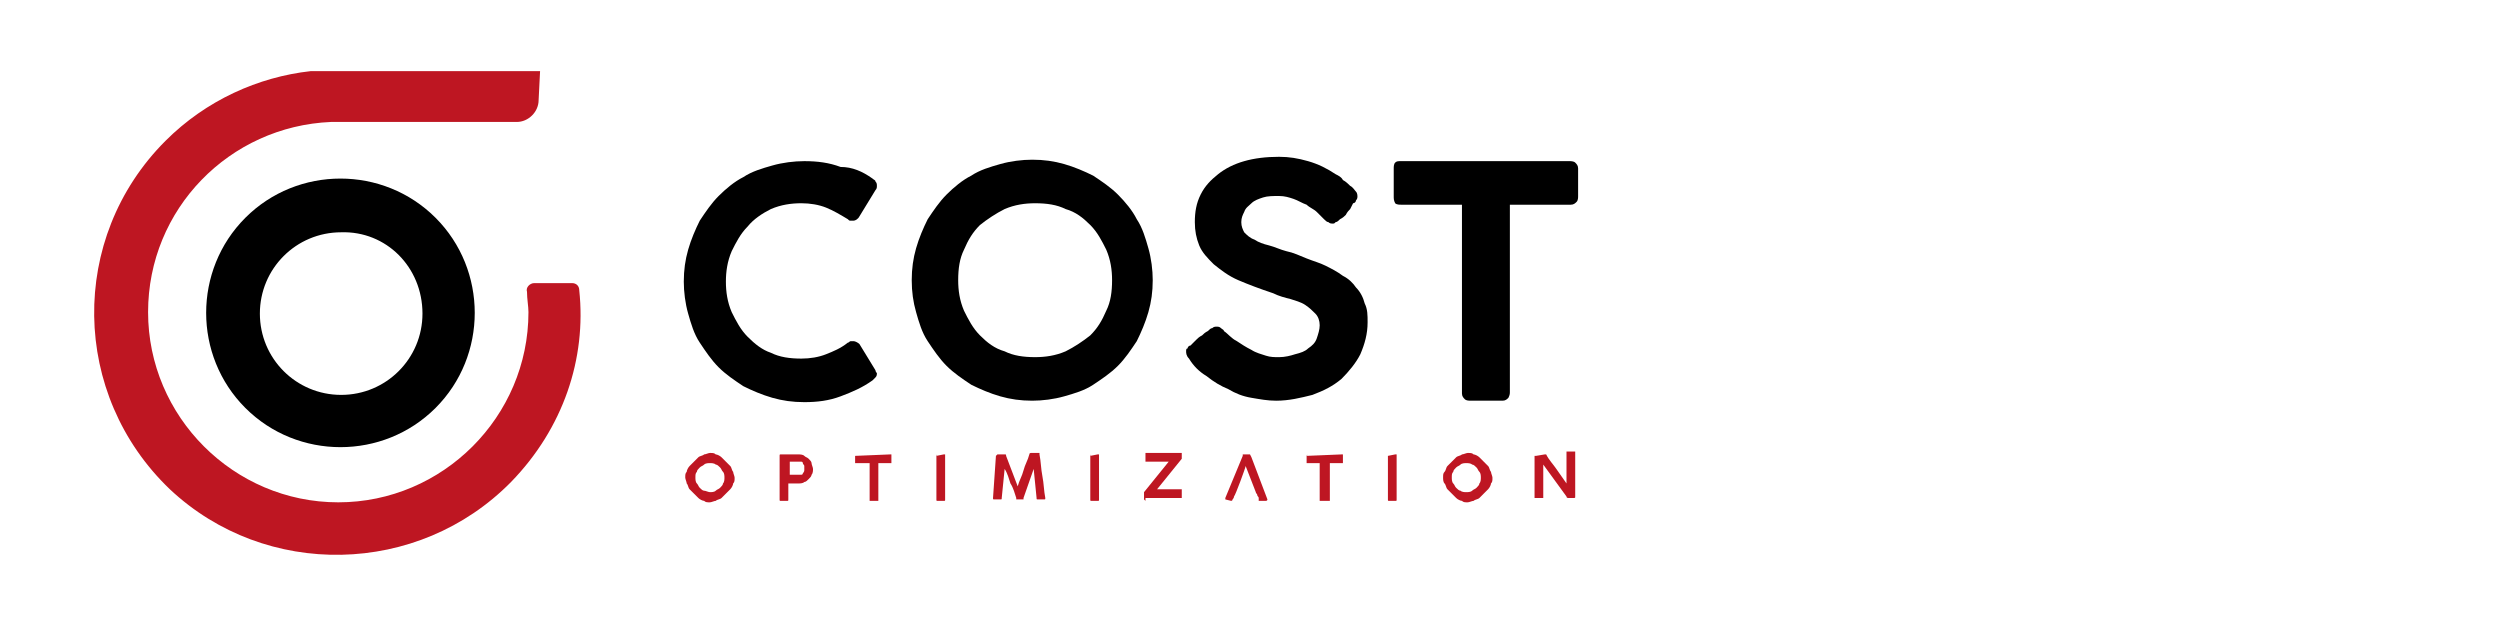 <?xml version="1.0" encoding="utf-8"?>
<!-- Generator: Adobe Illustrator 25.0.0, SVG Export Plug-In . SVG Version: 6.00 Build 0)  -->
<svg version="1.1" id="Calque_1" xmlns="http://www.w3.org/2000/svg" xmlns:xlink="http://www.w3.org/1999/xlink" x="0px" y="0px"
	 viewBox="0 0 172.2 43.3" style="enable-background:new 0 0 172.2 43.3;" xml:space="preserve">
<style type="text/css">
	.st0{fill:#BE1622;}
</style>
<g>
	<g>
		<path d="M16.9,15c-3.6,3.6-3.6,9.5,0,13.1c3.6,3.6,9.5,3.6,13.1,0c3.6-3.6,3.6-9.5,0-13.1C26.4,11.4,20.5,11.4,16.9,15z
			 M29.1,21.6c0,3.1-2.5,5.6-5.6,5.6c-3.1,0-5.6-2.5-5.6-5.6c0-3.1,2.5-5.6,5.6-5.6C26.6,15.9,29.1,18.4,29.1,21.6z"/>
		<path class="st0" d="M37.2,4.9H21.8h-0.1c-0.1,0-0.2,0-0.3,0c-3.6,0.4-7.2,2-10,4.8c-6.7,6.7-6.5,17.5,0.3,24
			c6.6,6.2,17.1,6,23.5-0.5c3.6-3.7,5.2-8.5,4.7-13.2c0-0.3-0.2-0.5-0.5-0.5l-2.6,0c-0.3,0-0.6,0.3-0.5,0.6c0,0.5,0.1,1,0.1,1.4
			c0,7.2-5.9,13.1-13.1,13.1c-7.2,0-13.1-5.9-13.1-13.1c0-7.1,5.6-12.8,12.6-13.1c0.2,0,0.3,0,0.5,0l0.2,0h12.1
			c0.8,0,1.5-0.7,1.5-1.5L37.2,4.9z"/>
	</g>
	<g>
		<g>
			<path d="M60.1,12.3c0.1,0.1,0.2,0.1,0.2,0.2c0.1,0.1,0.1,0.2,0.1,0.3c0,0.1,0,0.2-0.1,0.3l-1.1,1.8c-0.1,0.2-0.3,0.3-0.4,0.3
				c0,0-0.1,0-0.2,0c-0.1,0-0.1,0-0.2-0.1c-0.5-0.3-1-0.6-1.5-0.8c-0.5-0.2-1.1-0.3-1.7-0.3c-0.7,0-1.4,0.1-2.1,0.4
				c-0.6,0.3-1.2,0.7-1.6,1.2c-0.5,0.5-0.8,1.1-1.1,1.7c-0.3,0.7-0.4,1.4-0.4,2.1c0,0.7,0.1,1.4,0.4,2.1c0.3,0.6,0.6,1.2,1.1,1.7
				s1,0.9,1.6,1.1c0.6,0.3,1.3,0.4,2.1,0.4c0.6,0,1.2-0.1,1.7-0.3c0.5-0.2,1-0.4,1.5-0.8c0.1,0,0.1-0.1,0.2-0.1c0.1,0,0.1,0,0.2,0
				c0.1,0,0.3,0.1,0.4,0.2l1.1,1.8c0,0.1,0.1,0.2,0.1,0.2c0,0.1,0,0.2-0.1,0.3c-0.1,0.1-0.1,0.1-0.2,0.2c-0.7,0.5-1.4,0.8-2.2,1.1
				c-0.8,0.3-1.6,0.4-2.5,0.4c-0.8,0-1.5-0.1-2.2-0.3c-0.7-0.2-1.4-0.5-2-0.8c-0.6-0.4-1.2-0.8-1.7-1.3c-0.5-0.5-0.9-1.1-1.3-1.7
				c-0.4-0.6-0.6-1.3-0.8-2c-0.2-0.7-0.3-1.5-0.3-2.2c0-0.8,0.1-1.5,0.3-2.2c0.2-0.7,0.5-1.4,0.8-2c0.4-0.6,0.8-1.2,1.3-1.7
				c0.5-0.5,1.1-1,1.7-1.3c0.6-0.4,1.3-0.6,2-0.8c0.7-0.2,1.5-0.3,2.2-0.3c0.9,0,1.7,0.1,2.5,0.4C58.7,11.5,59.4,11.8,60.1,12.3z"/>
			<path d="M62.8,19.3c0-0.8,0.1-1.5,0.3-2.2c0.2-0.7,0.5-1.4,0.8-2c0.4-0.6,0.8-1.2,1.3-1.7c0.5-0.5,1.1-1,1.7-1.3
				c0.6-0.4,1.3-0.6,2-0.8c0.7-0.2,1.5-0.3,2.2-0.3c0.8,0,1.5,0.1,2.2,0.3c0.7,0.2,1.4,0.5,2,0.8c0.6,0.4,1.2,0.8,1.7,1.3
				c0.5,0.5,1,1.1,1.3,1.7c0.4,0.6,0.6,1.3,0.8,2c0.2,0.7,0.3,1.5,0.3,2.2c0,0.8-0.1,1.5-0.3,2.2c-0.2,0.7-0.5,1.4-0.8,2
				c-0.4,0.6-0.8,1.2-1.3,1.7c-0.5,0.5-1.1,0.9-1.7,1.3c-0.6,0.4-1.3,0.6-2,0.8c-0.7,0.2-1.5,0.3-2.2,0.3c-0.8,0-1.5-0.1-2.2-0.3
				c-0.7-0.2-1.4-0.5-2-0.8c-0.6-0.4-1.2-0.8-1.7-1.3c-0.5-0.5-0.9-1.1-1.3-1.7c-0.4-0.6-0.6-1.3-0.8-2
				C62.9,20.8,62.8,20.1,62.8,19.3z M66,19.3c0,0.7,0.1,1.4,0.4,2.1c0.3,0.6,0.6,1.2,1.1,1.7c0.5,0.5,1,0.9,1.7,1.1
				c0.6,0.3,1.3,0.4,2.1,0.4c0.7,0,1.4-0.1,2.1-0.4c0.6-0.3,1.2-0.7,1.7-1.1c0.5-0.5,0.8-1,1.1-1.7c0.3-0.6,0.4-1.3,0.4-2.1
				c0-0.7-0.1-1.4-0.4-2.1c-0.3-0.6-0.6-1.2-1.1-1.7c-0.5-0.5-1-0.9-1.7-1.1c-0.6-0.3-1.3-0.4-2.1-0.4c-0.7,0-1.4,0.1-2.1,0.4
				c-0.6,0.3-1.2,0.7-1.7,1.1c-0.5,0.5-0.8,1-1.1,1.7C66.1,17.8,66,18.5,66,19.3z"/>
			<path d="M91.8,15.4c-0.1,0-0.2,0-0.3-0.1c-0.1,0-0.2-0.1-0.3-0.2l0,0c-0.1-0.1-0.3-0.3-0.5-0.5c-0.2-0.2-0.5-0.3-0.7-0.5
				c-0.3-0.1-0.6-0.3-0.9-0.4c-0.3-0.1-0.6-0.2-1-0.2c-0.4,0-0.8,0-1.1,0.1c-0.3,0.1-0.6,0.2-0.8,0.4c-0.2,0.2-0.4,0.3-0.5,0.6
				c-0.1,0.2-0.2,0.4-0.2,0.7c0,0.3,0.1,0.5,0.2,0.7c0.2,0.2,0.4,0.4,0.7,0.5c0.3,0.2,0.6,0.3,1,0.4c0.4,0.1,0.8,0.3,1.2,0.4
				c0.5,0.1,0.9,0.3,1.4,0.5c0.5,0.2,0.9,0.3,1.3,0.5c0.4,0.2,0.8,0.4,1.2,0.7c0.4,0.2,0.7,0.5,0.9,0.8c0.3,0.3,0.5,0.7,0.6,1.1
				c0.2,0.4,0.2,0.8,0.2,1.3c0,0.8-0.2,1.5-0.5,2.2c-0.3,0.6-0.8,1.2-1.3,1.7c-0.6,0.5-1.2,0.8-2,1.1c-0.8,0.2-1.6,0.4-2.5,0.4
				c-0.6,0-1.1-0.1-1.7-0.2c-0.6-0.1-1.1-0.3-1.6-0.6c-0.5-0.2-1-0.5-1.5-0.9c-0.5-0.3-0.9-0.7-1.2-1.2v0l0,0
				c-0.2-0.2-0.2-0.4-0.2-0.5c0-0.1,0-0.2,0.1-0.2c0-0.1,0.1-0.2,0.2-0.2l0.4-0.4c0.1-0.1,0.2-0.2,0.4-0.3c0.1-0.1,0.2-0.2,0.4-0.3
				c0.1-0.1,0.2-0.2,0.3-0.2c0.1-0.1,0.2-0.1,0.3-0.1c0.1,0,0.2,0,0.3,0.1c0.1,0.1,0.2,0.1,0.2,0.2l0,0h0c0.3,0.2,0.5,0.5,0.9,0.7
				c0.3,0.2,0.6,0.4,1,0.6c0.3,0.2,0.7,0.3,1,0.4c0.3,0.1,0.6,0.1,0.9,0.1c0.4,0,0.8-0.1,1.1-0.2c0.4-0.1,0.7-0.2,0.9-0.4
				c0.3-0.2,0.5-0.4,0.6-0.7c0.1-0.3,0.2-0.6,0.2-0.9c0-0.3-0.1-0.6-0.3-0.8c-0.2-0.2-0.4-0.4-0.7-0.6c-0.3-0.2-0.7-0.3-1-0.4
				c-0.4-0.1-0.8-0.2-1.2-0.4c-0.9-0.3-1.7-0.6-2.4-0.9c-0.7-0.3-1.2-0.7-1.7-1.1c-0.4-0.4-0.8-0.8-1-1.3c-0.2-0.5-0.3-1-0.3-1.6
				c0-0.7,0.1-1.3,0.4-1.9c0.3-0.6,0.7-1,1.2-1.4c0.5-0.4,1.1-0.7,1.8-0.9c0.7-0.2,1.5-0.3,2.4-0.3c0.7,0,1.3,0.1,2,0.3
				c0.7,0.2,1.3,0.5,1.9,0.9c0.2,0.1,0.4,0.2,0.5,0.4c0.2,0.1,0.4,0.3,0.5,0.4c0.2,0.1,0.3,0.3,0.4,0.4c0.1,0.1,0.1,0.3,0.1,0.3
				c0,0.1,0,0.2-0.1,0.3c0,0.1-0.1,0.2-0.2,0.2L93,14.4v0c-0.1,0.1-0.2,0.2-0.3,0.4c-0.1,0.1-0.2,0.2-0.4,0.3
				c-0.1,0.1-0.2,0.2-0.3,0.2C91.9,15.4,91.9,15.4,91.8,15.4z"/>
			<path d="M96,11.6c0-0.1,0-0.3,0.1-0.4c0.1-0.1,0.2-0.1,0.4-0.1h11.6c0.1,0,0.3,0,0.4,0.1c0.1,0.1,0.2,0.2,0.2,0.4v1.9
				c0,0.1,0,0.3-0.1,0.4c-0.1,0.1-0.2,0.2-0.4,0.2h-4.2v12.9c0,0.1,0,0.2-0.1,0.4c-0.1,0.1-0.2,0.2-0.4,0.2h-2.2
				c-0.1,0-0.3,0-0.4-0.1c-0.1-0.1-0.2-0.2-0.2-0.4V14.1h-4.2c-0.1,0-0.3,0-0.4-0.1C96,13.8,96,13.7,96,13.5V11.6z"/>
		</g>
		<g>
			<path class="st0" d="M47.2,32.9c0-0.2,0-0.3,0.1-0.4c0-0.1,0.1-0.3,0.2-0.4c0.1-0.1,0.2-0.2,0.3-0.3c0.1-0.1,0.2-0.2,0.3-0.3
				c0.1-0.1,0.3-0.1,0.4-0.2c0.1,0,0.3-0.1,0.4-0.1c0.2,0,0.3,0,0.4,0.1c0.1,0,0.3,0.1,0.4,0.2c0.1,0.1,0.2,0.2,0.3,0.3
				s0.2,0.2,0.3,0.3c0.1,0.1,0.1,0.3,0.2,0.4c0,0.1,0.1,0.3,0.1,0.4c0,0.2,0,0.3-0.1,0.4c0,0.1-0.1,0.3-0.2,0.4
				c-0.1,0.1-0.2,0.2-0.3,0.3c-0.1,0.1-0.2,0.2-0.3,0.3c-0.1,0.1-0.3,0.1-0.4,0.2c-0.1,0-0.3,0.1-0.4,0.1c-0.2,0-0.3,0-0.4-0.1
				c-0.1,0-0.3-0.1-0.4-0.2c-0.1-0.1-0.2-0.2-0.3-0.3c-0.1-0.1-0.2-0.2-0.3-0.3c-0.1-0.1-0.1-0.3-0.2-0.4
				C47.3,33.2,47.2,33,47.2,32.9z M47.9,32.9c0,0.1,0,0.3,0.1,0.4c0.1,0.1,0.1,0.2,0.2,0.3c0.1,0.1,0.2,0.2,0.3,0.2s0.3,0.1,0.4,0.1
				c0.1,0,0.3,0,0.4-0.1c0.1-0.1,0.2-0.1,0.3-0.2c0.1-0.1,0.2-0.2,0.2-0.3c0.1-0.1,0.1-0.3,0.1-0.4c0-0.1,0-0.3-0.1-0.4
				c-0.1-0.1-0.1-0.2-0.2-0.3c-0.1-0.1-0.2-0.2-0.3-0.2c-0.1-0.1-0.3-0.1-0.4-0.1c-0.1,0-0.3,0-0.4,0.1c-0.1,0.1-0.2,0.1-0.3,0.2
				c-0.1,0.1-0.2,0.2-0.2,0.3C47.9,32.6,47.9,32.7,47.9,32.9z"/>
			<path class="st0" d="M53.7,31.4c0-0.1,0-0.1,0.1-0.1H55c0.1,0,0.3,0,0.4,0.1c0.1,0.1,0.2,0.1,0.3,0.2c0.1,0.1,0.2,0.2,0.2,0.3
				c0,0.1,0.1,0.3,0.1,0.4c0,0.1,0,0.3-0.1,0.4c0,0.1-0.1,0.2-0.2,0.3c-0.1,0.1-0.2,0.2-0.3,0.2c-0.1,0.1-0.3,0.1-0.4,0.1h-0.7v1.1
				c0,0.1,0,0.1-0.1,0.1h-0.4c-0.1,0-0.1,0-0.1-0.1V31.4z M55.4,32.3c0-0.1,0-0.1,0-0.2c0-0.1-0.1-0.1-0.1-0.2s-0.1-0.1-0.1-0.1
				c-0.1,0-0.1,0-0.2,0h-0.6v0.9h0.6c0.1,0,0.1,0,0.2,0c0.1,0,0.1-0.1,0.1-0.1c0,0,0.1-0.1,0.1-0.2C55.4,32.4,55.4,32.3,55.4,32.3z"
				/>
			<path class="st0" d="M58.9,31.4C58.9,31.3,58.9,31.3,58.9,31.4C59,31.3,59,31.3,58.9,31.4l2.4-0.1c0,0,0,0,0.1,0c0,0,0,0,0,0.1
				v0.4c0,0,0,0.1,0,0.1c0,0,0,0-0.1,0h-0.8v2.5c0,0,0,0,0,0.1c0,0,0,0-0.1,0H60c0,0,0,0-0.1,0c0,0,0,0,0-0.1v-2.5H59
				c0,0-0.1,0-0.1,0s0,0,0-0.1V31.4z"/>
			<path class="st0" d="M64.5,31.4C64.5,31.3,64.5,31.3,64.5,31.4C64.5,31.3,64.6,31.3,64.5,31.4l0.5-0.1c0,0,0,0,0.1,0
				c0,0,0,0,0,0.1v3c0,0.1,0,0.1-0.1,0.1h-0.4c-0.1,0-0.1,0-0.1-0.1V31.4z"/>
			<path class="st0" d="M68.6,31.4C68.6,31.3,68.6,31.3,68.6,31.4c0.1-0.1,0.1-0.1,0.1-0.1h0.5c0.1,0,0.1,0,0.1,0.1l0.8,2.1
				c0.1-0.4,0.3-0.7,0.4-1.1c0.1-0.4,0.3-0.7,0.4-1.1c0-0.1,0.1-0.1,0.1-0.1h0.5c0,0,0.1,0,0.1,0c0,0,0,0,0,0.1
				c0.1,0.5,0.1,1,0.2,1.5c0.1,0.5,0.1,1,0.2,1.5v0c0,0.1,0,0.1-0.1,0.1h-0.4c-0.1,0-0.1,0-0.1-0.1l-0.2-2l-0.7,2c0,0,0,0,0,0.1
				c0,0,0,0,0,0h-0.4c0,0,0,0-0.1,0c0,0,0,0,0-0.1c-0.1-0.3-0.2-0.7-0.4-1c-0.1-0.3-0.2-0.7-0.4-1l-0.2,2c0,0.1,0,0.1-0.1,0.1h-0.4
				c-0.1,0-0.1,0-0.1-0.1L68.6,31.4z"/>
			<path class="st0" d="M75.1,31.4C75.1,31.3,75.1,31.3,75.1,31.4C75.1,31.3,75.2,31.3,75.1,31.4l0.5-0.1c0,0,0,0,0.1,0
				c0,0,0,0,0,0.1v3c0,0.1,0,0.1-0.1,0.1h-0.4c-0.1,0-0.1,0-0.1-0.1V31.4z"/>
			<path class="st0" d="M78.9,34.5C78.9,34.5,78.9,34.5,78.9,34.5c-0.1-0.1-0.1-0.1-0.1-0.1V34v0c0,0,0,0,0-0.1l1.7-2.1H79
				c0,0-0.1,0-0.1,0c0,0,0,0,0-0.1v-0.4c0,0,0-0.1,0-0.1c0,0,0.1,0,0.1,0h2.3c0,0,0.1,0,0.1,0s0,0.1,0,0.1v0.3c0,0,0,0,0,0
				c0,0,0,0,0,0l-1.7,2.1h1.6c0,0,0.1,0,0.1,0c0,0,0,0,0,0.1v0.4c0,0,0,0.1,0,0.1c0,0-0.1,0-0.1,0H78.9z"/>
			<path class="st0" d="M84.4,34.4C84.4,34.4,84.4,34.3,84.4,34.4c0-0.1,0-0.1,0-0.1l1.2-2.9c0,0,0,0,0-0.1c0,0,0,0,0.1,0h0.3
				c0,0,0.1,0,0.1,0c0,0,0,0,0,0l0.1,0.2l1.1,2.9c0,0,0,0,0,0c0,0,0,0,0,0c0,0,0,0.1-0.1,0.1h-0.4c0,0-0.1,0-0.1,0s0,0,0-0.1l0-0.1
				c0-0.1-0.1-0.1-0.1-0.2c0-0.1-0.1-0.1-0.1-0.2l-0.7-1.8c0,0.1-0.7,2-0.8,2.1c0,0.1-0.1,0.2-0.1,0.2c0,0.1-0.1,0.1-0.1,0.1
				L84.4,34.4C84.5,34.5,84.5,34.5,84.4,34.4C84.4,34.4,84.4,34.4,84.4,34.4C84.4,34.4,84.4,34.4,84.4,34.4z"/>
			<path class="st0" d="M90,31.4C90,31.3,90,31.3,90,31.4C90,31.3,90.1,31.3,90,31.4l2.4-0.1c0,0,0,0,0.1,0c0,0,0,0,0,0.1v0.4
				c0,0,0,0.1,0,0.1c0,0,0,0-0.1,0h-0.8v2.5c0,0,0,0,0,0.1c0,0,0,0-0.1,0H91c0,0,0,0-0.1,0c0,0,0,0,0-0.1v-2.5h-0.8c0,0-0.1,0-0.1,0
				c0,0,0,0,0-0.1V31.4z"/>
			<path class="st0" d="M95.6,31.4C95.6,31.3,95.6,31.3,95.6,31.4C95.6,31.3,95.6,31.3,95.6,31.4l0.5-0.1c0,0,0,0,0.1,0
				c0,0,0,0,0,0.1v3c0,0.1,0,0.1-0.1,0.1h-0.4c-0.1,0-0.1,0-0.1-0.1V31.4z"/>
			<path class="st0" d="M99.4,32.9c0-0.2,0-0.3,0.1-0.4s0.1-0.3,0.2-0.4c0.1-0.1,0.2-0.2,0.3-0.3c0.1-0.1,0.2-0.2,0.3-0.3
				c0.1-0.1,0.3-0.1,0.4-0.2c0.1,0,0.3-0.1,0.4-0.1c0.2,0,0.3,0,0.4,0.1c0.1,0,0.3,0.1,0.4,0.2c0.1,0.1,0.2,0.2,0.3,0.3
				s0.2,0.2,0.3,0.3c0.1,0.1,0.1,0.3,0.2,0.4c0,0.1,0.1,0.3,0.1,0.4c0,0.2,0,0.3-0.1,0.4c0,0.1-0.1,0.3-0.2,0.4
				c-0.1,0.1-0.2,0.2-0.3,0.3c-0.1,0.1-0.2,0.2-0.3,0.3c-0.1,0.1-0.3,0.1-0.4,0.2c-0.1,0-0.3,0.1-0.4,0.1c-0.2,0-0.3,0-0.4-0.1
				c-0.1,0-0.3-0.1-0.4-0.2c-0.1-0.1-0.2-0.2-0.3-0.3c-0.1-0.1-0.2-0.2-0.3-0.3s-0.1-0.3-0.2-0.4C99.4,33.2,99.4,33,99.4,32.9z
				 M100,32.9c0,0.1,0,0.3,0.1,0.4c0.1,0.1,0.1,0.2,0.2,0.3c0.1,0.1,0.2,0.2,0.3,0.2c0.1,0.1,0.3,0.1,0.4,0.1c0.1,0,0.3,0,0.4-0.1
				c0.1-0.1,0.2-0.1,0.3-0.2c0.1-0.1,0.2-0.2,0.2-0.3c0.1-0.1,0.1-0.3,0.1-0.4c0-0.1,0-0.3-0.1-0.4c-0.1-0.1-0.1-0.2-0.2-0.3
				s-0.2-0.2-0.3-0.2c-0.1-0.1-0.3-0.1-0.4-0.1c-0.1,0-0.3,0-0.4,0.1c-0.1,0.1-0.2,0.1-0.3,0.2c-0.1,0.1-0.2,0.2-0.2,0.3
				C100,32.6,100,32.7,100,32.9z"/>
			<path class="st0" d="M105.8,31.4C105.8,31.3,105.8,31.3,105.8,31.4C105.9,31.3,105.9,31.3,105.8,31.4l0.6-0.1c0,0,0,0,0.1,0
				c0,0,0,0,0,0c0.2,0.4,0.5,0.7,0.7,1c0.2,0.3,0.5,0.7,0.7,1v-2.1c0,0,0,0,0-0.1c0,0,0,0,0.1,0h0.4c0,0,0.1,0,0.1,0c0,0,0,0,0,0.1
				v3c0,0.1,0,0.1-0.1,0.1H108c0,0-0.1,0-0.1-0.1c-0.3-0.4-0.5-0.7-0.8-1.1c-0.3-0.4-0.5-0.7-0.8-1.1v2.2c0,0,0,0.1,0,0.1
				c0,0,0,0-0.1,0h-0.4c0,0-0.1,0-0.1,0c0,0,0,0,0-0.1V31.4z"/>
		</g>
	</g>
</g>
</svg>
